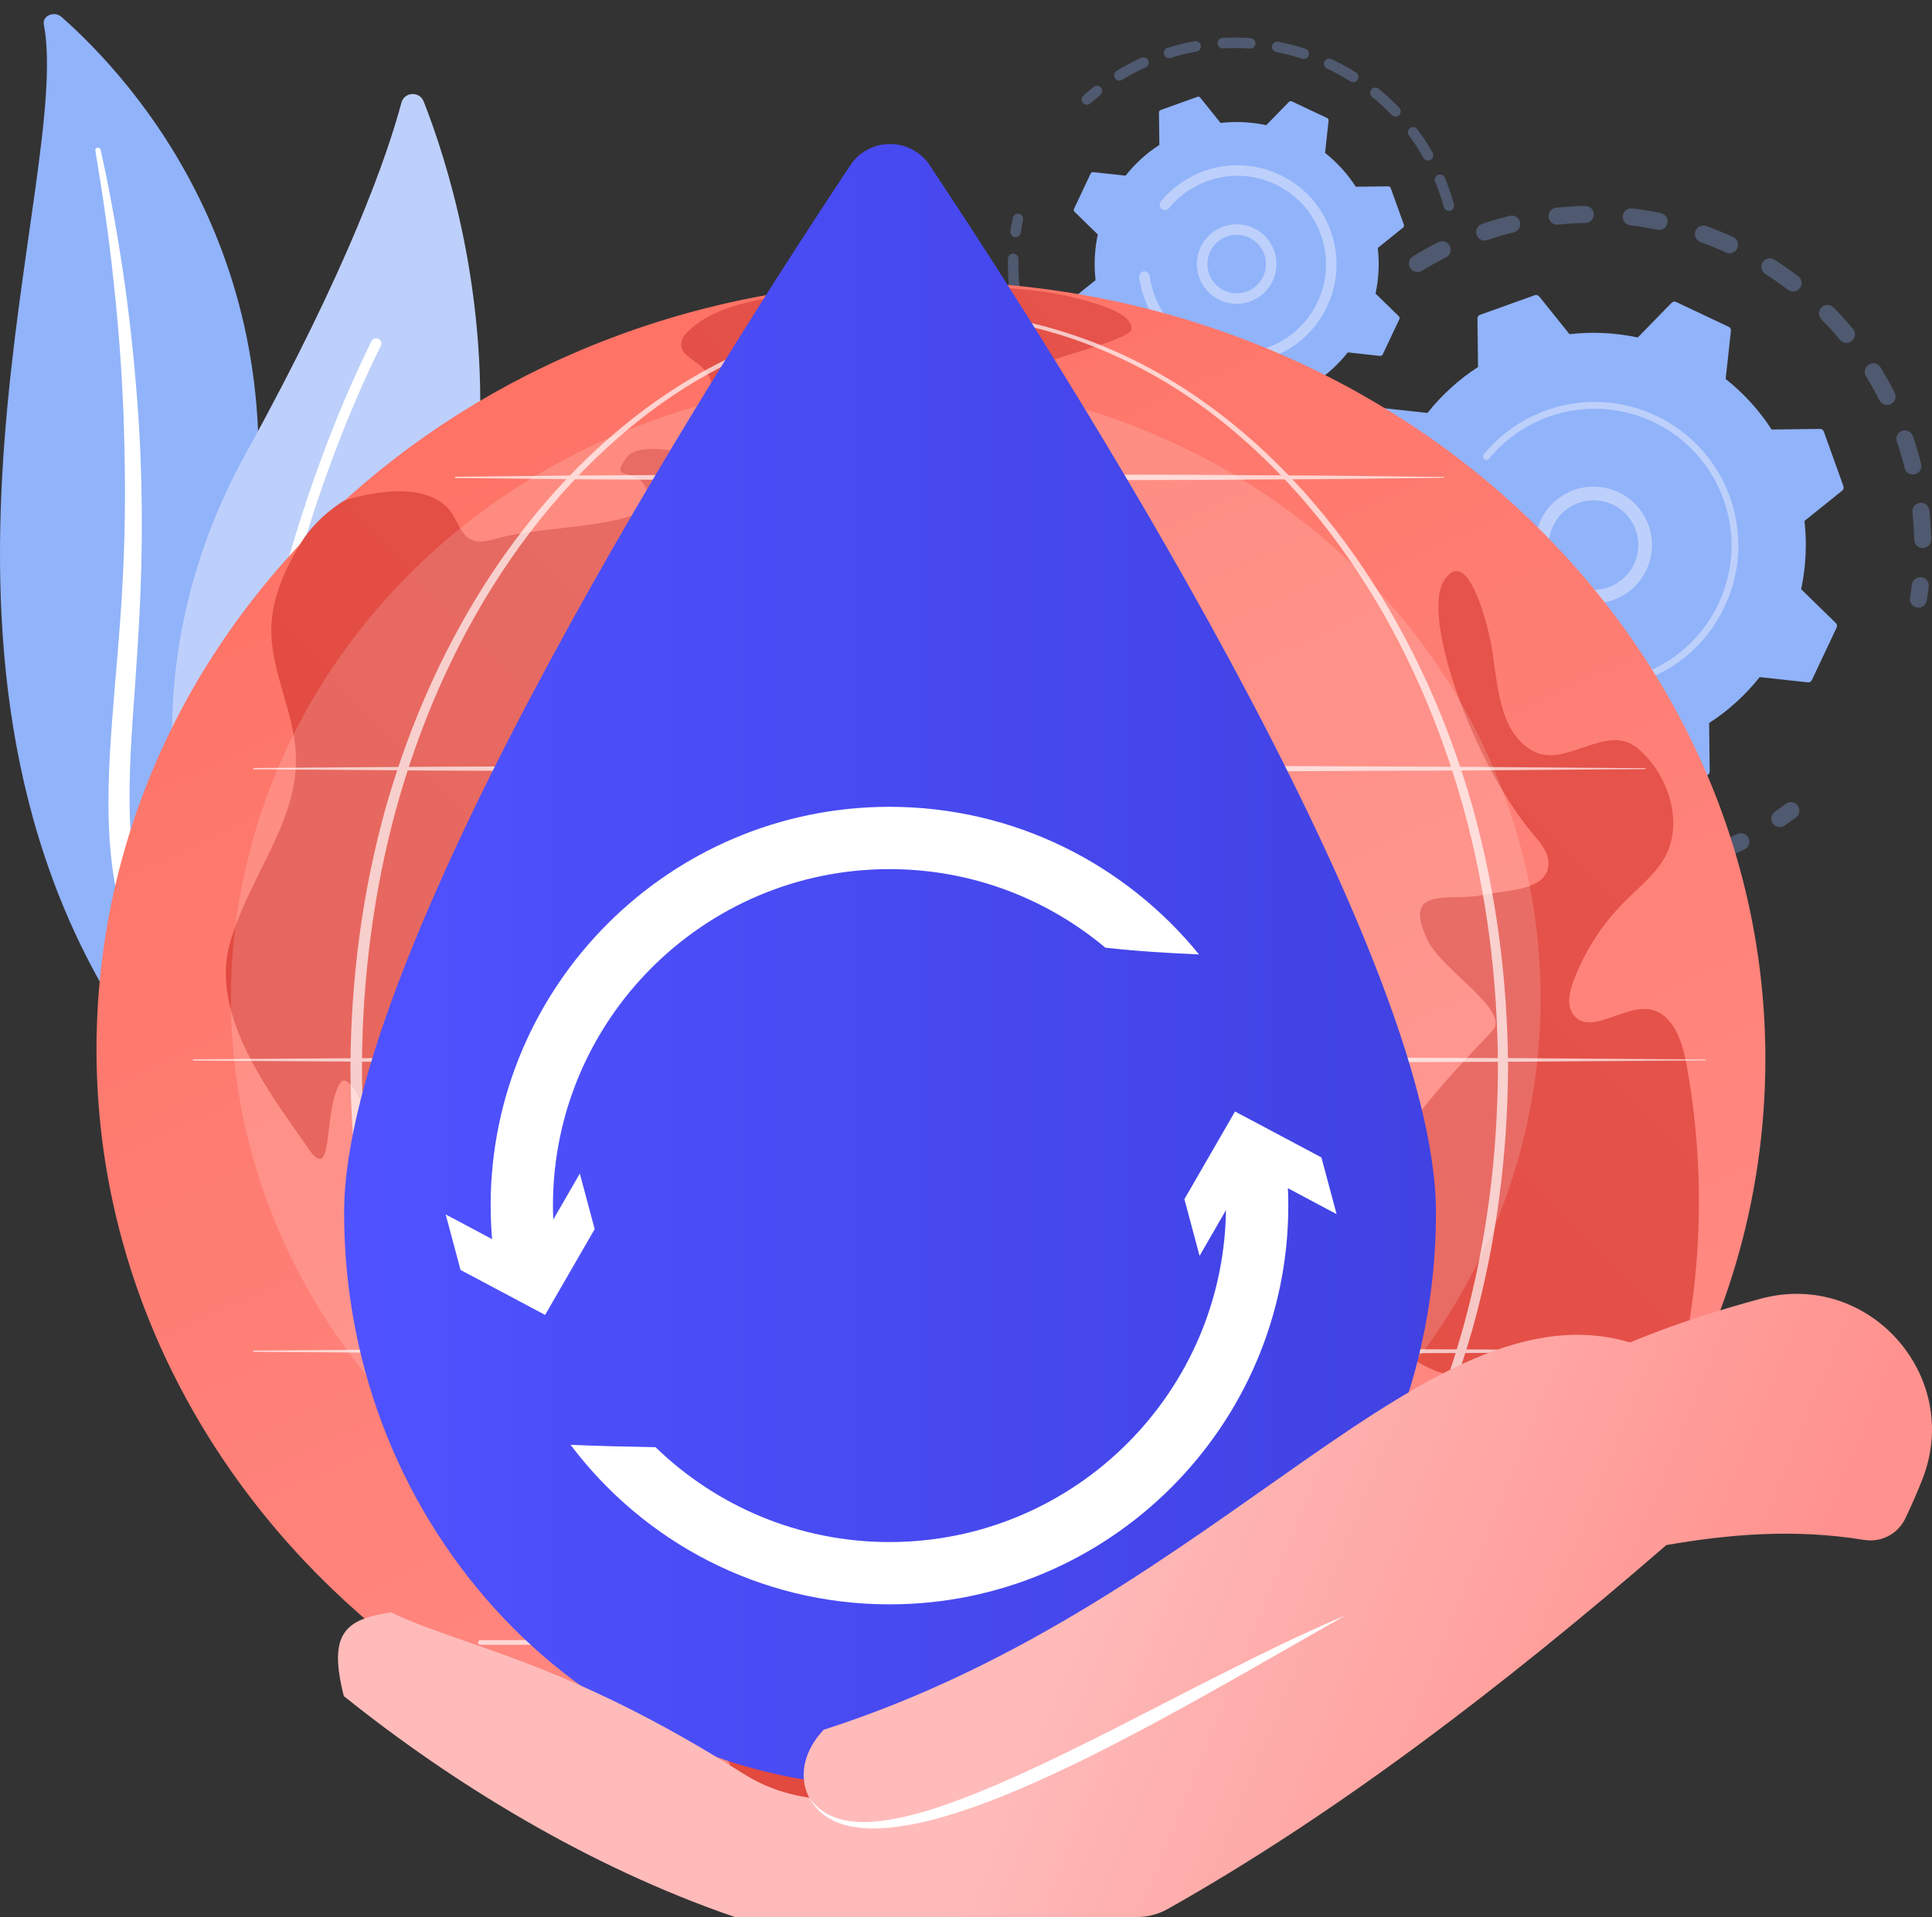<?xml version="1.0" encoding="UTF-8" standalone="no"?>
<!-- Generator: Adobe Illustrator 27.5.0, SVG Export Plug-In . SVG Version: 6.00 Build 0)  -->

<svg
   version="1.1"
   x="0px"
   y="0px"
   viewBox="0 0 2816.025 2794.648"
   xml:space="preserve"
   id="svg178"
   width="2816.025"
   height="2794.648"
   sodipodi:docname="gestione-acque.svg"
   inkscape:version="1.1.2 (0a00cf5339, 2022-02-04)"
   xmlns:inkscape="http://www.inkscape.org/namespaces/inkscape"
   xmlns:sodipodi="http://sodipodi.sourceforge.net/DTD/sodipodi-0.dtd"
   xmlns="http://www.w3.org/2000/svg"
   xmlns:svg="http://www.w3.org/2000/svg"><rect x="0" y="0" width="2816.025" height="2794.648" fill="#333333" stroke="none"/><sodipodi:namedview
   id="namedview97"
   pagecolor="#ffffff"
   bordercolor="#666666"
   borderopacity="1.0"
   inkscape:pageshadow="2"
   inkscape:pageopacity="0.0"
   inkscape:pagecheckerboard="0"
   showgrid="false"
   inkscape:zoom="0.11235763"
   inkscape:cx="930.06588"
   inkscape:cy="1739.9797"
   inkscape:window-width="1474"
   inkscape:window-height="800"
   inkscape:window-x="62"
   inkscape:window-y="27"
   inkscape:window-maximized="1"
   inkscape:current-layer="g175" /><defs
   id="defs182" />
<g
   id="Background"
   transform="translate(-446.988,-455)">
	<g
   id="g6">
		<g
   id="g4">
			<rect
   style="fill:none"
   width="3710"
   height="3710"
   id="rect2"
   x="0"
   y="0" />
		</g>
	</g>
</g>
<g
   id="Illustration"
   transform="translate(-446.988,-455)">
	<g
   id="g175">
		<linearGradient
   id="SVGID_1_"
   gradientUnits="userSpaceOnUse"
   x1="3473.783"
   y1="3285.679"
   x2="1396.74"
   y2="1468.267">
			<stop
   offset="0"
   style="stop-color:#DAE3FE"
   id="stop9" />
			<stop
   offset="1"
   style="stop-color:#E9EFFD"
   id="stop11" />
		</linearGradient>
		<path
   style="fill:none"
   d="M 3120.794,2341.816 C 2852.356,2973.879 2137.3,3327.964 1517.202,3232.451 1416.3,3216.909 1139.673,3170.612 894.758,2952.199 423.281,2531.737 322.452,1699.168 702.778,1112.436 979.589,685.398 1475.801,443.325 1947.3,455.434 c 101.561,2.608 490.784,18.683 832.844,300.738 50.242,41.428 161.055,139.874 260.925,296.051 234.512,366.731 254.669,877.669 79.725,1289.593 z"
   id="path14" />
		<g
   id="g20">
			<path
   style="fill:#91b3fa"
   d="m 510.842,490.513 c -2.401,-12.511 15.369,-20.03 25.686,-10.935 104.77,92.35 354.362,366.257 270.536,823.535 -105.172,573.723 25.377,790.021 193.378,925.593 0,0 -235.493,-70.193 -376.427,-290.021 C 277.99,1398.956 553.534,712.962 510.842,490.513 Z"
   id="path16" />
			<path
   style="fill:#ffffff"
   d="m 585.909,674.15 c 10.916,64.8 20.35,129.737 27.025,194.85 7.07,65.075 11.856,130.283 14.284,195.5 2.138,65.217 2.861,130.444 0.375,195.567 -2.147,65.133 -7.531,130.079 -13.2,195.268 -5.245,65.182 -10.958,130.817 -8.903,197.238 1.981,66.282 13.149,133.521 38.184,197.153 6.26,15.859 12.878,31.685 20.504,47.028 7.302,15.468 15.395,30.669 23.798,45.741 16.983,30.082 36.292,59.266 58.002,87.105 43.59,55.593 96.867,105.51 156.059,148.336 6.23,4.508 15.449,3.842 20.592,-1.486 5.05,-5.231 4.29,-13.015 -1.638,-17.562 l -0.042,-0.032 c -14.06,-10.765 -27.963,-21.654 -41.263,-33.035 -6.756,-5.601 -13.213,-11.446 -19.793,-17.185 -6.323,-5.944 -12.914,-11.682 -19.021,-17.787 -24.892,-24.061 -47.821,-49.583 -68.471,-76.419 -41.558,-53.444 -74.161,-112.433 -98.2,-173.186 -11.628,-30.499 -20.644,-61.657 -26.862,-93.279 -6.191,-31.628 -9.584,-63.687 -10.864,-95.915 -2.566,-64.493 2.467,-129.503 7.168,-194.72 4.605,-65.238 8.712,-130.827 9.688,-196.493 0.59,-32.827 0.497,-65.666 -0.276,-98.494 -0.277,-16.414 -0.923,-32.825 -1.534,-49.233 -0.793,-16.406 -1.691,-32.806 -2.743,-49.198 -4.35,-65.567 -11.013,-131.012 -20.056,-196.209 -9.405,-65.163 -20.805,-130.109 -35.077,-194.596 -0.409,-1.844 -2.464,-3.07 -4.592,-2.739 -2.066,0.317 -3.441,1.998 -3.144,3.782 z"
   id="path18" />
		</g>
		<g
   id="g28">
			<g
   id="g26">
				<path
   style="fill:#bdd0fb"
   d="m 799.455,1838.568 c -13.87,13.553 -37.074,8.537 -44.342,-9.442 -40.106,-99.201 -128.134,-389.932 50.311,-713.356 150.689,-273.116 206.445,-435.531 226.647,-511.015 4.272,-15.962 26.438,-17.192 32.48,-1.814 66.668,169.676 237.479,744.515 -265.096,1235.627 z"
   id="path22" />
				<path
   style="fill:#ffffff"
   d="m 775.738,1827.298 c -0.476,0.065 -0.964,0.086 -1.463,0.057 -4.174,-0.236 -7.368,-3.811 -7.132,-7.986 0.268,-4.733 28.96,-477.714 221.329,-866.929 1.852,-3.745 6.392,-5.283 10.144,-3.433 3.749,1.854 5.285,6.394 3.433,10.144 -190.97,386.381 -219.521,856.372 -219.788,861.072 -0.206,3.678 -3.005,6.593 -6.523,7.075 z"
   id="path24" />
			</g>
		</g>
		<g
   id="g80">
			<g
   id="g54">
				<g
   style="opacity:0.3"
   id="g34">
					<path
   style="fill:#91b3fa"
   d="m 2501.863,844.497 c -2.703,-5.66 -0.747,-12.564 4.717,-15.912 11.95,-7.327 24.397,-14.241 36.992,-20.554 6.128,-3.071 13.585,-0.595 16.656,5.531 0.035,0.074 0.07,0.146 0.104,0.219 2.906,6.084 0.417,13.402 -5.638,16.436 -11.967,5.997 -23.789,12.567 -35.141,19.525 -5.841,3.582 -13.484,1.751 -17.066,-4.094 -0.233,-0.377 -0.438,-0.762 -0.624,-1.151 z m 97.893,-45.866 c -0.209,-0.438 -0.395,-0.894 -0.556,-1.365 -2.207,-6.488 1.264,-13.539 7.752,-15.746 13.328,-4.531 26.981,-8.537 40.579,-11.905 6.653,-1.649 13.356,2.388 15.032,9.06 1.647,6.653 -2.414,13.381 -9.061,15.028 -12.926,3.203 -25.896,7.009 -38.562,11.318 -6.016,2.046 -12.512,-0.793 -15.184,-6.39 z m 105.556,-23.17 c -0.595,-1.247 -0.991,-2.615 -1.143,-4.068 -0.704,-6.816 4.247,-12.917 11.064,-13.624 13.972,-1.451 28.183,-2.311 42.236,-2.555 6.854,-0.115 12.497,5.347 12.624,12.192 0.118,6.851 -5.341,12.504 -12.192,12.623 -13.345,0.231 -26.836,1.048 -40.107,2.424 -5.363,0.558 -10.284,-2.39 -12.482,-6.992 z m 108.11,1.016 c -0.984,-2.06 -1.41,-4.416 -1.112,-6.85 0.834,-6.802 7.027,-11.639 13.828,-10.805 13.953,1.716 27.999,4.054 41.748,6.95 6.699,1.418 10.99,7.995 9.583,14.702 -1.413,6.704 -7.995,10.995 -14.702,9.583 -13.056,-2.751 -26.397,-4.974 -39.657,-6.599 -4.366,-0.539 -7.922,-3.283 -9.688,-6.981 z m 105.167,25.097 c -1.38,-2.889 -1.647,-6.307 -0.475,-9.555 2.324,-6.449 9.435,-9.791 15.88,-7.466 13.191,4.755 26.367,10.143 39.153,16.016 6.23,2.855 8.964,10.222 6.102,16.453 -2.86,6.227 -10.226,8.958 -16.457,6.1 -12.153,-5.584 -24.676,-10.704 -37.212,-15.223 -3.199,-1.153 -5.633,-3.482 -6.991,-6.325 z m 96.989,47.734 c -1.787,-3.742 -1.661,-8.293 0.737,-12.043 3.694,-5.774 11.365,-7.461 17.14,-3.77 11.832,7.566 23.49,15.736 34.641,24.283 5.441,4.172 6.469,11.959 2.299,17.399 -4.166,5.438 -11.957,6.468 -17.396,2.3 -10.598,-8.121 -21.669,-15.883 -32.913,-23.072 -2.026,-1.295 -3.544,-3.079 -4.508,-5.097 z m 222.619,397.584 c -0.74,-1.551 -1.168,-3.277 -1.203,-5.106 -0.253,-13.329 -1.092,-26.828 -2.497,-40.118 -0.719,-6.814 4.222,-12.924 11.034,-13.641 6.815,-0.723 12.925,4.219 13.645,11.035 1.479,13.996 2.365,28.213 2.634,42.249 0.13,6.853 -5.32,12.513 -12.172,12.643 -5.024,0.098 -9.409,-2.806 -11.441,-7.062 z M 3099.522,917.305 c -2.218,-4.645 -1.379,-10.378 2.495,-14.191 4.885,-4.809 12.741,-4.747 17.549,0.135 9.856,10.009 19.395,20.569 28.354,31.387 4.345,5.297 3.64,13.1 -1.641,17.473 -5.277,4.371 -13.1,3.635 -17.474,-1.643 -8.506,-10.275 -17.565,-20.301 -26.923,-29.806 -0.992,-1.011 -1.782,-2.146 -2.36,-3.355 z m 124.445,222.43 c -0.353,-0.739 -0.641,-1.523 -0.848,-2.348 -3.232,-12.943 -7.071,-25.917 -11.397,-38.563 -2.216,-6.486 1.241,-13.541 7.724,-15.759 6.484,-2.215 13.567,1.224 15.759,7.724 4.551,13.307 8.589,26.959 11.994,40.578 1.661,6.65 -2.383,13.388 -9.031,15.048 -5.821,1.455 -11.711,-1.466 -14.201,-6.68 z m -57.793,-137.387 c -2.699,-5.651 -0.754,-12.545 4.697,-15.9 5.837,-3.593 13.479,-1.774 17.076,4.06 7.356,11.949 14.295,24.377 20.618,36.94 0.042,0.076 0.081,0.157 0.118,0.236 2.901,6.075 0.423,13.382 -5.617,16.426 -6.123,3.083 -13.583,0.621 -16.664,-5.502 -6.01,-11.932 -12.602,-23.735 -19.593,-35.087 -0.232,-0.385 -0.446,-0.777 -0.635,-1.173 z"
   id="path30" />
					<path
   style="fill:#91b3fa"
   d="m 3231.967,1333.804 c -1.053,-2.204 -1.47,-4.742 -1.045,-7.338 1.034,-6.314 1.95,-12.754 2.733,-19.145 0.829,-6.801 7.019,-11.646 13.819,-10.814 6.803,0.828 11.655,7.017 10.813,13.822 -0.819,6.721 -1.785,13.494 -2.871,20.139 -1.106,6.762 -7.487,11.351 -14.246,10.245 -4.171,-0.681 -7.511,-3.367 -9.203,-6.909 z"
   id="path32" />
				</g>
				<g
   style="opacity:0.3"
   id="g42">
					<path
   style="fill:#91b3fa"
   d="m 3029.961,1653.677 c -2.581,-5.404 -0.934,-12.032 4.151,-15.546 5.264,-3.634 10.542,-7.441 15.68,-11.313 5.475,-4.124 13.255,-3.03 17.379,2.443 4.14,5.497 3.027,13.256 -2.444,17.379 -5.412,4.075 -10.969,8.086 -16.511,11.914 -5.639,3.894 -13.368,2.479 -17.263,-3.159 -0.382,-0.554 -0.711,-1.13 -0.992,-1.718 z"
   id="path36" />
					<path
   style="fill:#91b3fa"
   d="m 2319.108,1464.936 c -2.461,-5.152 -4.843,-10.366 -7.147,-15.64 -2.741,-6.281 0.125,-13.596 6.404,-16.34 6.28,-2.744 13.632,0.143 16.342,6.401 5.318,12.17 11.116,24.097 17.31,35.581 3.246,6.043 1.001,13.558 -5.029,16.812 -6.035,3.255 -13.563,1.001 -16.815,-5.031 -3.833,-7.102 -7.554,-14.432 -11.065,-21.783 z m -29.21,-77.326 c -0.299,-0.625 -0.55,-1.287 -0.746,-1.978 -3.778,-13.319 -7.031,-26.949 -9.67,-40.505 -1.31,-6.725 3.082,-13.241 9.805,-14.551 6.729,-1.309 13.265,3.087 14.552,9.81 2.508,12.876 5.601,25.821 9.187,38.481 1.87,6.592 -1.961,13.452 -8.551,15.321 -5.905,1.672 -12.019,-1.222 -14.577,-6.578 z m 75.182,154.297 c -2.521,-5.279 -1.017,-11.769 3.875,-15.349 5.534,-4.048 13.296,-2.842 17.345,2.688 7.739,10.582 16.038,20.974 24.674,30.891 4.492,5.177 3.957,13.009 -1.211,17.507 -5.172,4.5 -13.01,3.957 -17.51,-1.212 -9.092,-10.443 -17.832,-21.39 -25.984,-32.532 -0.466,-0.638 -0.861,-1.307 -1.189,-1.993 z m -92.756,-259.242 c -0.679,-1.422 -1.092,-2.997 -1.186,-4.665 -0.758,-13.812 -0.933,-27.823 -0.523,-41.641 0.204,-6.849 5.921,-12.235 12.77,-12.031 6.854,0.202 12.241,5.915 12.035,12.771 -0.389,13.121 -0.223,26.425 0.497,39.542 0.378,6.842 -4.868,12.695 -11.71,13.069 -5.171,0.283 -9.78,-2.643 -11.883,-7.045 z m 164.648,337.566 c -2.068,-4.33 -1.51,-9.662 1.847,-13.511 4.505,-5.165 12.345,-5.7 17.51,-1.194 9.872,8.615 20.256,16.926 30.858,24.709 5.525,4.054 6.72,11.82 2.66,17.347 -4.055,5.523 -11.818,6.713 -17.342,2.659 -11.164,-8.191 -22.095,-16.943 -32.492,-26.013 -1.315,-1.148 -2.333,-2.515 -3.041,-3.997 z m 87.341,60.654 c -1.653,-3.462 -1.683,-7.64 0.284,-11.271 3.268,-6.024 10.8,-8.26 16.825,-4.992 11.554,6.264 23.507,12.116 35.524,17.391 6.28,2.746 9.135,10.063 6.378,16.348 -2.756,6.276 -10.073,9.129 -16.351,6.377 -12.647,-5.552 -25.225,-11.709 -37.382,-18.303 -2.393,-1.296 -4.188,-3.267 -5.278,-5.55 z m 98.485,40.17 c -1.258,-2.633 -1.596,-5.715 -0.733,-8.744 1.875,-6.59 8.742,-10.411 15.333,-8.534 12.653,3.605 25.59,6.716 38.464,9.243 6.722,1.32 11.106,7.835 9.783,14.568 -1.323,6.724 -7.841,11.104 -14.569,9.783 -13.545,-2.662 -27.167,-5.934 -40.479,-9.726 -3.563,-1.015 -6.318,-3.489 -7.799,-6.59 z m 104.894,17.734 c -0.871,-1.824 -1.308,-3.885 -1.185,-6.047 0.39,-6.842 6.252,-12.07 13.094,-11.679 13.127,0.751 26.43,0.949 39.547,0.588 6.85,-0.188 12.56,5.221 12.748,12.06 0.189,6.852 -5.213,12.559 -12.063,12.747 -13.816,0.381 -27.828,0.173 -41.645,-0.617 -4.683,-0.269 -8.608,-3.1 -10.496,-7.052 z m 106.27,-5.728 c -0.49,-1.026 -0.844,-2.138 -1.04,-3.315 -1.128,-6.758 3.44,-13.154 10.198,-14.278 12.936,-2.158 25.949,-4.894 38.687,-8.141 6.642,-1.693 13.398,2.341 15.087,8.96 1.694,6.641 -2.32,13.398 -8.962,15.09 -13.408,3.417 -27.11,6.3 -40.728,8.568 -5.582,0.931 -10.919,-2.02 -13.242,-6.884 z m 102.346,-28.915 c -0.11,-0.23 -0.211,-0.466 -0.309,-0.704 -2.571,-6.351 0.494,-13.587 6.846,-16.156 8.967,-3.63 17.926,-7.578 26.639,-11.74 3.154,-1.506 6.285,-3.047 9.389,-4.613 6.121,-3.087 13.585,-0.63 16.668,5.49 3.246,6.134 0.63,13.58 -5.485,16.666 -3.268,1.649 -6.557,3.266 -9.877,4.851 -9.163,4.376 -18.594,8.531 -28.024,12.348 -6.112,2.477 -13.042,-0.27 -15.847,-6.142 z"
   id="path38" />
					<path
   style="fill:#91b3fa"
   d="m 2278.349,1176.135 c -1.063,-2.226 -1.476,-4.787 -1.037,-7.401 1.117,-6.625 2.396,-13.351 3.8,-19.992 1.417,-6.706 8.002,-10.993 14.706,-9.575 6.705,1.42 10.995,7.995 9.575,14.706 -1.333,6.309 -2.547,12.698 -3.609,18.987 -1.136,6.755 -7.538,11.311 -14.297,10.172 -4.142,-0.699 -7.456,-3.376 -9.138,-6.897 z"
   id="path40" />
				</g>
				<g
   id="g52">
					<path
   style="fill:#91b3fa"
   d="m 2415.443,1129.218 c -1.055,2.237 -0.575,4.899 1.196,6.626 l 50.535,49.283 c -6.895,32.235 -8.7,65.803 -4.824,99.505 l -54.999,44.173 c -1.93,1.549 -2.663,4.152 -1.827,6.481 l 28.602,79.692 c 0.837,2.329 3.059,3.87 5.531,3.84 l 70.537,-0.885 c 18.442,28.474 41.179,53.232 67,73.725 l -7.661,70.171 c -0.268,2.459 1.053,4.818 3.291,5.874 l 76.576,36.125 c 2.239,1.056 4.9,0.576 6.627,-1.196 l 49.282,-50.535 c 32.235,6.895 65.803,8.699 99.505,4.823 l 44.174,55 c 1.549,1.929 4.151,2.663 6.48,1.827 l 79.693,-28.603 c 2.329,-0.835 3.871,-3.057 3.839,-5.531 l -0.884,-70.537 c 28.475,-18.441 53.233,-41.178 73.725,-66.999 l 70.172,7.661 c 2.458,0.268 4.818,-1.053 5.873,-3.291 l 36.125,-76.576 c 1.057,-2.238 0.576,-4.899 -1.195,-6.626 l -50.536,-49.283 c 6.896,-32.235 8.7,-65.802 4.824,-99.504 l 55.001,-44.174 c 1.928,-1.549 2.663,-4.151 1.827,-6.48 l -28.604,-79.692 c -0.835,-2.329 -3.057,-3.871 -5.531,-3.84 l -70.537,0.885 c -18.44,-28.475 -41.179,-53.233 -67,-73.725 l 7.661,-70.17 c 0.27,-2.46 -1.053,-4.82 -3.29,-5.875 l -76.576,-36.125 c -2.237,-1.056 -4.898,-0.575 -6.626,1.195 l -49.282,50.534 c -32.235,-6.896 -65.803,-8.699 -99.505,-4.823 l -44.173,-55 c -1.548,-1.928 -4.152,-2.663 -6.481,-1.826 l -79.691,28.602 c -2.329,0.836 -3.871,3.057 -3.841,5.531 l 0.885,70.537 c -28.474,18.441 -53.231,41.179 -73.725,66.999 l -70.171,-7.66 c -2.46,-0.269 -4.818,1.052 -5.875,3.29 z"
   id="path44" />
					<g
   id="g48">
						<path
   style="fill:#bdd0fb"
   d="m 2692.898,1286.174 c -17.879,-37.437 -6.088,-83.438 29.344,-107.259 38.949,-26.183 91.931,-15.798 118.115,23.146 12.69,18.866 17.263,41.545 12.89,63.849 -4.37,22.308 -17.168,41.581 -36.035,54.263 -38.949,26.184 -91.931,15.798 -118.115,-23.146 -2.36,-3.512 -4.427,-7.142 -6.199,-10.853 z m 135.781,-64.632 c -1.381,-2.891 -2.979,-5.697 -4.799,-8.406 -20.073,-29.86 -60.702,-37.819 -90.56,-17.748 -29.861,20.076 -37.839,60.7 -17.749,90.562 20.073,29.86 60.701,37.819 90.559,17.748 14.468,-9.727 24.279,-24.5 27.631,-41.606 2.724,-13.901 0.915,-27.994 -5.082,-40.55 z"
   id="path46" />
					</g>
					<path
   style="fill:#bdd0fb"
   d="m 2582.725,1340.719 c -3.071,-6.43 -5.836,-13.051 -8.276,-19.849 v 0 c -0.769,-2.139 -1.502,-4.292 -2.202,-6.456 -3.446,-10.669 -6.038,-21.595 -7.736,-32.609 -0.023,-0.15 -0.047,-0.3 -0.07,-0.45 -0.064,-0.426 -0.127,-0.852 -0.187,-1.28 -0.123,-0.83 -0.235,-1.663 -0.347,-2.493 -0.292,-2.186 0.886,-4.229 2.775,-5.134 0.459,-0.219 0.961,-0.371 1.492,-0.441 2.717,-0.362 5.206,1.553 5.572,4.266 1.86,13.983 5.241,27.858 10.048,41.241 23.852,66.489 79.614,112.522 143.873,127.086 35.741,8.105 74.113,6.469 111.09,-6.805 6.485,-2.326 12.805,-4.963 18.936,-7.894 41.27,-19.715 74.23,-52.75 94.006,-94.674 22.719,-48.156 25.325,-102.278 7.338,-152.391 -37.159,-103.496 -151.513,-157.412 -254.962,-120.281 -6.379,2.289 -12.618,4.893 -18.692,7.797 -26.325,12.578 -49.605,30.776 -68.106,53.37 -0.479,0.583 -1.06,1.03 -1.7,1.333 -1.679,0.802 -3.748,0.622 -5.284,-0.638 -2.117,-1.744 -2.44,-4.861 -0.694,-6.987 19.424,-23.721 43.865,-42.83 71.502,-56.034 6.376,-3.048 12.924,-5.78 19.618,-8.185 108.613,-38.985 228.692,17.696 267.663,126.269 18.885,52.612 16.147,109.427 -7.704,159.981 -20.76,44.013 -55.363,78.692 -98.688,99.392 -6.438,3.075 -13.072,5.843 -19.876,8.287 -52.615,18.883 -109.431,16.149 -159.985,-7.7 -44.025,-20.767 -78.707,-55.384 -99.404,-98.721 z"
   id="path50" />
				</g>
			</g>
			<g
   id="g78">
				<g
   style="opacity:0.3"
   id="g60">
					<path
   style="fill:#91b3fa"
   d="m 2024.287,603.308 c -1.429,-2.992 -0.793,-6.68 1.803,-9.006 4.843,-4.344 9.884,-8.602 14.984,-12.651 3.314,-2.631 8.131,-2.079 10.768,1.236 2.649,3.309 2.077,8.136 -1.236,10.768 -4.859,3.859 -9.664,7.916 -14.287,12.061 -3.146,2.825 -7.992,2.56 -10.823,-0.588 -0.5,-0.561 -0.901,-1.174 -1.209,-1.82 z"
   id="path56" />
					<path
   style="fill:#91b3fa"
   d="m 2071.605,568.14 c -1.674,-3.505 -0.455,-7.778 2.931,-9.839 9.567,-5.83 19.543,-11.234 29.647,-16.059 2.127,-1.016 4.273,-2.011 6.435,-2.99 3.863,-1.741 8.353,0.245 10.146,3.826 1.743,3.858 0.028,8.397 -3.824,10.141 -2.067,0.934 -4.119,1.884 -6.152,2.855 -9.638,4.603 -19.153,9.757 -28.277,15.313 -3.617,2.205 -8.328,1.058 -10.534,-2.554 -0.133,-0.23 -0.26,-0.46 -0.372,-0.693 z m 72.52,-32.768 c -0.156,-0.327 -0.296,-0.672 -0.407,-1.025 -1.259,-4.044 0.993,-8.342 5.035,-9.604 12.963,-4.05 26.292,-7.331 39.612,-9.748 4.167,-0.758 8.152,2.029 8.91,6.171 0.755,4.168 -2.004,8.152 -6.17,8.91 -12.708,2.307 -25.421,5.439 -37.785,9.299 -3.684,1.149 -7.58,-0.619 -9.195,-4.003 z m 78.298,-14.203 c -0.419,-0.878 -0.676,-1.85 -0.736,-2.879 -0.235,-4.226 3.008,-7.84 7.234,-8.074 13.539,-0.743 27.276,-0.652 40.82,0.287 4.228,0.291 7.406,3.941 7.115,8.177 -0.291,4.22 -3.953,7.407 -8.172,7.116 -12.917,-0.893 -26.01,-0.986 -38.923,-0.272 -3.193,0.172 -6.039,-1.636 -7.338,-4.355 z m 79.399,5.481 c -0.684,-1.432 -0.927,-3.086 -0.607,-4.761 0.812,-4.154 4.839,-6.869 8.992,-6.058 13.335,2.602 26.62,6.053 39.496,10.263 4.022,1.319 6.208,5.653 4.899,9.667 -1.313,4.023 -5.639,6.218 -9.668,4.903 -12.269,-4.015 -24.948,-7.308 -37.661,-9.787 -2.478,-0.484 -4.44,-2.11 -5.451,-4.227 z m 75.648,24.706 c -0.955,-1.999 -1.039,-4.398 -0.024,-6.562 1.795,-3.83 6.358,-5.478 10.192,-3.685 12.283,5.763 24.329,12.335 35.798,19.539 3.595,2.248 4.669,6.981 2.417,10.566 -2.253,3.585 -6.985,4.667 -10.565,2.416 -10.947,-6.873 -22.435,-13.144 -34.158,-18.638 -1.668,-0.785 -2.923,-2.093 -3.66,-3.636 z m 67.352,42.312 c -1.237,-2.59 -0.958,-5.776 0.977,-8.151 2.672,-3.279 7.498,-3.767 10.781,-1.097 10.514,8.573 20.594,17.885 29.947,27.675 2.922,3.079 2.809,7.914 -0.248,10.839 -3.058,2.924 -7.913,2.813 -10.834,-0.246 -8.922,-9.338 -18.526,-18.212 -28.55,-26.385 -0.911,-0.739 -1.601,-1.645 -2.073,-2.635 z m 54.947,57.48 c -1.548,-3.241 -0.641,-7.229 2.347,-9.448 3.398,-2.523 8.199,-1.814 10.726,1.583 8.063,10.855 15.547,22.36 22.253,34.195 2.028,3.726 0.785,8.367 -2.898,10.449 -3.682,2.086 -8.357,0.79 -10.446,-2.89 -6.389,-11.294 -13.529,-22.266 -21.217,-32.616 -0.302,-0.407 -0.555,-0.834 -0.765,-1.273 z m 52.159,106.957 c -0.19,-0.398 -0.352,-0.823 -0.473,-1.267 -2.978,-10.77 -6.599,-21.565 -10.763,-32.089 -0.622,-1.598 -1.251,-3.159 -1.899,-4.708 -1.62,-3.913 0.229,-8.395 4.139,-10.018 3.915,-1.633 8.522,0.198 10.021,4.135 0.683,1.656 1.357,3.312 2.009,4.987 4.347,10.996 8.143,22.313 11.264,33.607 1.128,4.082 -1.262,8.3 -5.343,9.428 -3.634,1.006 -7.383,-0.782 -8.955,-4.075 z"
   id="path58" />
				</g>
				<g
   style="opacity:0.3"
   id="g66">
					<path
   style="fill:#91b3fa"
   d="m 1950.385,987.525 c -1.803,-3.775 -0.238,-8.314 3.527,-10.173 3.792,-1.873 8.392,-0.317 10.263,3.48 5.64,11.427 12.025,22.607 18.979,33.228 2.271,3.54 1.332,8.293 -2.214,10.612 -3.545,2.32 -8.293,1.323 -10.612,-2.214 -7.287,-11.143 -13.986,-22.86 -19.898,-34.838 -0.014,-0.03 -0.03,-0.064 -0.045,-0.095 z m -15.21,-36.139 c -0.12,-0.25 -0.223,-0.503 -0.317,-0.769 -4.434,-12.584 -8.146,-25.567 -11.037,-38.585 -0.913,-4.134 1.687,-8.225 5.82,-9.141 4.138,-0.923 8.225,1.712 9.148,5.816 2.757,12.423 6.3,24.81 10.527,36.821 1.408,3.99 -0.691,8.367 -4.681,9.772 -3.736,1.315 -7.796,-0.429 -9.46,-3.914 z m 58.087,101.604 c -1.464,-3.067 -0.75,-6.849 1.967,-9.151 3.224,-2.731 8.06,-2.332 10.797,0.898 8.245,9.727 17.144,19.034 26.466,27.662 3.099,2.895 3.291,7.726 0.411,10.831 -2.872,3.105 -7.725,3.292 -10.832,0.417 -9.769,-9.045 -19.1,-18.805 -27.737,-29.004 -0.438,-0.517 -0.794,-1.072 -1.072,-1.653 z m -75.007,-178.055 c -0.376,-0.786 -0.623,-1.651 -0.714,-2.57 -1.279,-13.29 -1.748,-26.794 -1.391,-40.132 0.111,-4.232 3.634,-7.57 7.867,-7.46 4.219,0.117 7.56,3.639 7.455,7.865 -0.337,12.718 0.112,25.589 1.328,38.262 0.403,4.212 -2.685,7.959 -6.897,8.362 -3.292,0.315 -6.3,-1.504 -7.648,-4.327 z m 132.433,231.208 c -1.169,-2.448 -1,-5.445 0.698,-7.794 2.48,-3.437 7.271,-4.207 10.702,-1.732 10.309,7.448 21.181,14.34 32.327,20.484 3.714,2.046 5.054,6.71 3.008,10.416 -2.045,3.706 -6.71,5.054 -10.416,3.009 -11.681,-6.448 -23.084,-13.671 -33.896,-21.477 -1.076,-0.779 -1.889,-1.789 -2.423,-2.906 z m 68.503,37.827 c -0.895,-1.874 -1.029,-4.1 -0.194,-6.174 1.584,-3.925 6.051,-5.826 9.975,-4.242 11.825,4.769 24.041,8.864 36.302,12.169 4.093,1.102 6.511,5.313 5.407,9.395 -1.1,4.088 -5.303,6.505 -9.388,5.404 -12.86,-3.464 -25.666,-7.753 -38.056,-12.751 -1.848,-0.745 -3.25,-2.132 -4.046,-3.801 z m 75.599,20.33 c -0.629,-1.317 -0.893,-2.825 -0.666,-4.38 0.595,-4.191 4.479,-7.104 8.671,-6.506 12.617,1.809 25.457,2.851 38.159,3.101 4.223,0.089 7.593,3.585 7.506,7.816 -0.085,4.233 -3.581,7.594 -7.817,7.511 -13.316,-0.268 -26.784,-1.358 -40.02,-3.248 -2.637,-0.38 -4.766,-2.059 -5.833,-4.294 z"
   id="path62" />
					<path
   style="fill:#91b3fa"
   d="m 1920.36,796.313 c -0.637,-1.334 -0.895,-2.865 -0.659,-4.438 0.974,-6.487 2.148,-12.974 3.48,-19.283 0.877,-4.139 4.944,-6.79 9.086,-5.916 4.13,0.885 6.782,4.944 5.915,9.086 -1.274,6.016 -2.391,12.206 -3.324,18.396 -0.629,4.186 -4.537,7.068 -8.72,6.437 -2.611,-0.396 -4.718,-2.064 -5.778,-4.282 z"
   id="path64" />
				</g>
				<g
   id="g76">
					<path
   style="fill:#91b3fa"
   d="m 2012.449,759.393 c -0.706,1.497 -0.385,3.278 0.8,4.434 l 33.816,32.978 c -4.614,21.57 -5.822,44.032 -3.228,66.584 l -36.802,29.559 c -1.291,1.036 -1.782,2.778 -1.223,4.336 l 19.139,53.326 c 0.56,1.559 2.046,2.59 3.701,2.57 l 47.2,-0.592 c 12.34,19.054 27.555,35.621 44.833,49.334 l -5.126,46.955 c -0.179,1.646 0.705,3.224 2.203,3.931 l 51.241,24.173 c 1.498,0.706 3.279,0.385 4.434,-0.8 l 32.978,-33.816 c 21.57,4.615 44.032,5.822 66.584,3.228 l 29.558,36.804 c 1.037,1.291 2.778,1.782 4.336,1.223 l 53.327,-19.14 c 1.559,-0.559 2.591,-2.046 2.569,-3.701 l -0.592,-47.2 c 19.054,-12.339 35.621,-27.555 49.333,-44.833 l 46.957,5.126 c 1.645,0.179 3.224,-0.705 3.93,-2.201 l 24.174,-51.242 c 0.707,-1.497 0.385,-3.278 -0.8,-4.434 l -33.816,-32.978 c 4.615,-21.57 5.822,-44.032 3.228,-66.584 l 36.804,-29.559 c 1.29,-1.037 1.782,-2.777 1.223,-4.336 l -19.14,-53.327 c -0.559,-1.558 -2.045,-2.59 -3.701,-2.569 l -47.2,0.593 c -12.339,-19.054 -27.555,-35.622 -44.833,-49.334 l 5.126,-46.954 c 0.18,-1.646 -0.705,-3.225 -2.202,-3.931 l -51.241,-24.173 c -1.497,-0.706 -3.278,-0.385 -4.434,0.8 l -32.978,33.815 c -21.57,-4.615 -44.032,-5.821 -66.584,-3.227 l -29.559,-36.804 c -1.036,-1.29 -2.778,-1.782 -4.336,-1.221 l -53.326,19.139 c -1.559,0.56 -2.59,2.046 -2.57,3.701 l 0.592,47.2 c -19.053,12.34 -35.62,27.554 -49.333,44.832 l -46.956,-5.126 c -1.646,-0.18 -3.224,0.705 -3.931,2.202 z"
   id="path68" />
					<g
   id="g72">
						<path
   style="fill:#bdd0fb"
   d="m 2197.146,864.787 c -5.328,-11.157 -6.937,-23.676 -4.517,-36.029 2.978,-15.195 11.698,-28.321 24.55,-36.96 26.519,-17.832 62.608,-10.762 80.451,15.764 17.811,26.596 10.758,62.627 -15.769,80.459 -12.852,8.642 -28.299,11.76 -43.491,8.78 -15.198,-2.976 -28.327,-11.694 -36.965,-24.551 -1.61,-2.403 -3.034,-4.899 -4.259,-7.463 z m 90.869,-43.235 c -0.889,-1.861 -1.922,-3.677 -3.104,-5.44 -13.124,-19.51 -39.67,-24.711 -59.184,-11.592 -9.448,6.354 -15.869,16.01 -18.054,27.185 -2.19,11.182 0.113,22.536 6.456,31.998 v 0 c 6.355,9.452 16.013,15.867 27.187,18.057 11.182,2.191 22.543,-0.104 31.999,-6.461 17.749,-11.932 23.659,-34.988 14.7,-53.747 z"
   id="path70" />
					</g>
					<path
   style="fill:#bdd0fb"
   d="m 2120.411,902.654 c -2.09,-4.376 -3.973,-8.893 -5.65,-13.55 -3.323,-9.25 -5.708,-18.847 -7.091,-28.55 -0.059,-0.436 -0.118,-0.873 -0.177,-1.309 -0.451,-3.376 1.368,-6.53 4.285,-7.927 0.709,-0.339 1.485,-0.572 2.303,-0.681 4.195,-0.56 8.032,2.402 8.604,6.587 1.205,9.071 3.396,18.052 6.503,26.695 v 0.003 c 0.169,0.475 0.346,0.95 0.52,1.419 7.54,20.39 19.877,38.129 35.822,52.066 8.656,7.565 18.385,14.008 29.003,19.135 0.086,0.042 0.172,0.083 0.259,0.125 0.268,0.125 0.528,0.254 0.793,0.376 31.176,14.704 66.212,16.393 98.655,4.748 4.2,-1.504 8.287,-3.211 12.258,-5.108 26.717,-12.764 48.053,-34.151 60.861,-61.293 14.705,-31.176 16.387,-66.21 4.743,-98.649 -11.649,-32.416 -35.228,-58.409 -66.398,-73.121 -31.175,-14.705 -66.212,-16.393 -98.655,-4.748 -4.129,1.479 -8.167,3.167 -12.098,5.044 -17.045,8.145 -32.114,19.924 -44.089,34.55 -0.739,0.901 -1.637,1.591 -2.625,2.059 -2.594,1.239 -5.787,0.96 -8.159,-0.984 -3.267,-2.691 -3.76,-7.507 -1.072,-10.789 13.401,-16.365 30.263,-29.548 49.325,-38.66 4.403,-2.103 8.918,-3.99 13.535,-5.647 36.302,-13.029 75.499,-11.141 110.38,5.315 34.874,16.455 61.274,45.476 74.284,81.8 13.031,36.297 11.146,75.492 -5.315,110.372 -14.321,30.366 -38.194,54.292 -68.085,68.571 -4.437,2.119 -9.015,4.032 -13.708,5.717 -70.275,25.218 -147.503,-7.588 -179.013,-73.566 z"
   id="path74" />
				</g>
			</g>
		</g>
		<g
   id="g130">
			
				<linearGradient
   id="SVGID_00000155846553532078949090000006198907268656370820_"
   gradientUnits="userSpaceOnUse"
   x1="1208.749"
   y1="704.011"
   x2="2516.065"
   y2="3533.119">
				<stop
   offset="0"
   style="stop-color:#FE7062"
   id="stop82" />
				<stop
   offset="1"
   style="stop-color:#FF928E"
   id="stop84" />
			</linearGradient>
			<path
   style="fill:url(#SVGID_00000155846553532078949090000006198907268656370820_)"
   d="M 3019.121,2045.279 C 2991.825,2667.062 2425.62,3147.231 1754.466,3117.768 1083.312,3088.305 561.363,2560.365 588.659,1938.582 615.955,1316.799 1182.161,836.63 1853.314,866.093 c 671.154,29.464 1193.103,557.403 1165.807,1179.186 z"
   id="path87" />
			
				<linearGradient
   id="SVGID_00000020400988661717422610000009540476403396127919_"
   gradientUnits="userSpaceOnUse"
   x1="750.852"
   y1="2699.007"
   x2="4039.569"
   y2="-507.998">
				<stop
   offset="0"
   style="stop-color:#E1473D"
   id="stop89" />
				<stop
   offset="1"
   style="stop-color:#E9605A"
   id="stop91" />
			</linearGradient>
			<path
   style="fill:url(#SVGID_00000020400988661717422610000009540476403396127919_)"
   d="m 886.262,1245.324 c -26.7,42.864 -47.287,91.118 -43.421,141.469 4.477,58.301 33.985,112.899 35.497,171.352 2.565,99.134 -73.961,182.114 -97.833,278.365 -26.682,107.583 73.921,230.163 114.003,290.211 40.082,60.048 22.856,-48.721 47.163,-91.135 24.306,-42.413 76.715,178.467 158.58,226.944 43.923,26.009 95.453,43.323 127.043,83.42 46.074,58.481 33.308,141.699 26.391,215.828 -6.917,74.129 3.444,164.47 70.205,197.423 39.31,19.403 89.275,12.837 124.749,38.593 62.297,45.232 32.538,143.845 57.224,216.766 26.845,79.3 80.074,80.344 162.431,97.156 82.357,16.812 -10.377,-164.119 28.205,-227.354 20.279,-33.237 51.236,-59.687 67.229,-95.185 22.18,-49.23 15.933,-115.006 58.962,-147.627 32.254,-24.452 77.135,-17.837 117.609,-18.194 40.474,-0.357 89.7,-17.92 94.291,-58.134 4.074,-35.681 -31.646,-64.133 -66.594,-72.402 -34.948,-8.268 -72.188,-4.326 -106.51,-14.894 -98.173,-30.229 -143.964,-167.608 -246.484,-174.036 -87.634,-5.495 -161.034,92.871 -247.142,75.69 -48.004,-9.578 -80.863,-52.092 -116.496,-85.655 -45.774,-43.115 -102.584,-75.474 -138.927,-126.791 -36.343,-51.317 -42.525,-133.343 9.176,-169.138 38.405,-26.59 92.973,-15.796 130.914,11.452 37.941,27.248 63.783,67.676 91.647,105.167 8.606,11.579 18.345,23.579 32.113,27.889 37.049,11.598 64.084,-40.527 55.219,-78.323 -8.865,-37.796 -35.565,-71.041 -36.819,-109.843 -2.21,-68.385 71.432,-111.777 136.036,-134.311 64.604,-22.534 140.749,-49.399 159.743,-115.13 6.709,-23.218 4.949,-48.767 15.188,-70.659 33.933,-72.551 212.991,-108.771 170.19,-150.84 -42.801,-42.07 -178.648,-51.214 -205.102,-135.939 -9.471,-30.332 -19.221,-70.426 -50.862,-73.36 -51.538,-4.779 -80.945,59.016 -124.174,69.966 -20.522,5.198 -22.496,40.056 -21.696,82.919 0.581,31.112 -24.166,56.807 -55.278,57.395 -31.112,0.588 -56.816,-24.151 -57.409,-55.264 -0.22,-11.549 1.802,-23.221 6.552,-34.862 8.323,-20.401 24.129,-36.715 40.064,-51.93 66.489,-63.486 264.889,-133.24 223.344,-160.264 -41.546,-27.024 -240.944,-101.602 -270.686,-60.445 -29.743,41.157 19.45,6.307 31.447,55.119 11.998,48.812 -147.504,42.267 -221.256,63.4 -12.177,3.489 -25.683,6.888 -37.084,1.368 -12.744,-6.17 -18.109,-21.004 -25.025,-33.359 -37.04,-66.174 -160.237,-23.221 -160.237,-23.221 0,0 -38.324,22.104 -62.18,60.403 z"
   id="path94" />
			
				<linearGradient
   id="SVGID_00000039821760980146723330000011428008630247330953_"
   gradientUnits="userSpaceOnUse"
   x1="368.516"
   y1="2306.927"
   x2="3657.233"
   y2="-900.078">
				<stop
   offset="0"
   style="stop-color:#E1473D"
   id="stop96" />
				<stop
   offset="1"
   style="stop-color:#E9605A"
   id="stop98" />
			</linearGradient>
			<path
   style="fill:url(#SVGID_00000039821760980146723330000011428008630247330953_)"
   d="m 1443.491,945.027 c -17.907,33.382 35.346,32.841 40.644,70.35 47.939,5.224 67.627,-70.358 115.037,-79.18 26.756,-4.979 52.698,14.192 67.238,37.197 14.539,23.006 21.321,50.018 33.645,74.283 27.611,54.368 84.625,92.632 145.401,97.585 13.223,1.078 27.794,0.232 37.747,-8.539 28.894,-25.461 -12.443,-73.294 -1.704,-110.278 12.271,-42.262 73.211,-35.851 114.399,-51.35 11.36,-4.275 98.737,-27.59 100.142,-39.646 2.491,-21.375 -38.044,-34.982 -83.391,-46.642 -76.828,-19.756 -212.01,-18.935 -278.087,-12.956 -87.91,7.953 -234.373,1.526 -291.071,69.176 z"
   id="path101" />
			<g
   id="g110">
				
					<linearGradient
   id="SVGID_00000078024124510099216280000012070938317312059020_"
   gradientUnits="userSpaceOnUse"
   x1="1315.881"
   y1="3278.425"
   x2="4604.598"
   y2="71.419">
					<stop
   offset="0"
   style="stop-color:#E1473D"
   id="stop103" />
					<stop
   offset="1"
   style="stop-color:#E9605A"
   id="stop105" />
				</linearGradient>
				<path
   style="fill:url(#SVGID_00000078024124510099216280000012070938317312059020_)"
   d="m 2909.511,2380.696 c 19.92,-124.697 18.262,-252.812 -4.878,-376.951 -6.173,-33.116 -20.623,-72.595 -53.971,-77.361 -38.573,-5.513 -85.794,38.796 -109.94,8.214 -10.659,-13.499 -6.405,-33.153 -0.368,-49.258 15.924,-42.474 40.853,-81.547 72.66,-113.888 19.76,-20.091 42.368,-37.901 57.583,-61.619 32.543,-50.729 9.699,-124.86 -36.361,-163.733 -46.059,-38.872 -105.477,30.837 -153.894,3.166 -48.417,-27.671 -49.924,-94.801 -59.023,-149.819 -6.74,-40.754 -36.768,-151.167 -69.938,-97.394 -33.17,53.773 44.245,267.829 131.374,370.437 10.51,12.377 22.114,26.238 21.227,42.451 -2.12,38.715 -58.535,36.992 -96.489,44.919 -46.98,9.813 -118.987,-15.348 -79.249,66.516 20.958,43.176 121.068,102.271 94.168,131.165 -26.9,28.894 -109.597,112.589 -148.4,180.273 -38.803,67.685 -57.608,151.97 -28.347,224.293 29.261,72.323 117.247,122.264 189.071,91.797 33.616,-14.261 70.257,-43.908 101.504,-25.015 28.298,17.108 24.122,58.176 22.722,91.214 -1.4,33.037 17.645,76.894 49.788,69.133 10.577,-2.553 18.896,-10.573 26.038,-18.781 45.224,-51.977 63.855,-121.728 74.723,-189.759 z"
   id="path108" />
			</g>
			<ellipse
   style="opacity:0.16;fill:#ffffff"
   cx="1738.056"
   cy="1910.625"
   rx="954.498"
   ry="901.696"
   id="ellipse112" />
			<g
   style="opacity:0.68"
   id="g128">
				<path
   style="fill:#ffffff"
   d="m 2143.817,2011.273 c -0.293,198.712 -13.889,397.831 -48.801,593.731 -8.843,48.934 -19.095,97.633 -31.315,145.869 -12.257,48.216 -26.412,96.014 -43.748,142.737 -17.476,46.604 -37.768,92.533 -65.273,134.49 -13.859,20.824 -29.58,40.766 -48.958,57.159 -9.684,8.145 -20.318,15.362 -32,20.647 -11.662,5.252 -24.394,8.573 -37.319,8.81 -12.905,0.382 -25.83,-2.158 -37.721,-6.948 -11.934,-4.747 -22.822,-11.638 -32.741,-19.514 -19.836,-15.877 -35.903,-35.604 -50.011,-56.261 -14.075,-20.75 -26.093,-42.738 -36.973,-65.194 -10.834,-22.489 -20.468,-45.51 -29.251,-68.824 -17.553,-46.647 -31.847,-94.405 -44.214,-142.591 -12.343,-48.203 -22.699,-96.881 -31.615,-145.802 -17.792,-97.858 -29.912,-196.658 -38.074,-295.733 -8.105,-99.085 -12.144,-198.49 -12.599,-297.904 -0.219,-49.702 1.06,-99.398 2.806,-149.063 1.828,-49.666 4.531,-99.298 8.155,-148.864 7.284,-99.118 18.198,-198.021 34.453,-296.112 8.158,-49.034 17.672,-97.859 29.128,-146.254 11.482,-48.376 24.83,-96.369 41.398,-143.319 8.324,-23.453 17.429,-46.654 27.815,-69.309 10.369,-22.652 21.974,-44.805 35.614,-65.749 13.67,-20.85 29.387,-40.747 48.944,-56.667 9.777,-7.892 20.548,-14.757 32.343,-19.408 11.748,-4.711 24.494,-7.101 37.173,-6.622 12.689,0.359 25.195,3.537 36.741,8.627 11.559,5.12 22.183,12.077 31.94,19.966 19.517,15.88 35.677,35.301 50.008,55.699 28.503,41.079 49.988,86.396 68.591,132.502 18.47,46.235 33.715,93.67 46.99,141.594 13.231,47.947 24.424,96.429 34.111,145.194 38.313,195.229 53.865,394.37 54.403,593.113 z m -12.885,0 c 0.156,-99.059 -3.634,-198.144 -11.891,-296.86 -8.161,-98.71 -20.524,-197.133 -38.898,-294.464 -9.178,-48.658 -19.866,-97.041 -32.575,-144.888 -12.755,-47.824 -27.476,-95.159 -45.387,-141.271 -18.038,-45.979 -38.955,-91.157 -66.706,-131.98 -13.952,-20.268 -29.69,-39.523 -48.582,-55.191 -9.441,-7.789 -19.697,-14.634 -30.797,-19.673 -11.087,-4.983 -23.034,-8.238 -35.185,-8.56 -12.14,-0.389 -24.271,2.044 -35.504,6.659 -11.273,4.568 -21.618,11.289 -31.046,19.049 -18.862,15.648 -34.134,35.321 -47.412,56.012 -13.251,20.774 -24.53,42.808 -34.593,65.357 -10.076,22.552 -18.899,45.673 -26.947,69.053 -16.013,46.807 -28.842,94.687 -39.812,142.957 -10.94,48.289 -19.956,97.014 -27.615,145.945 -15.262,97.885 -25.195,196.572 -31.511,295.444 -6.363,98.882 -8.653,197.994 -8.484,297.063 -0.216,99.059 3.142,198.141 10.552,296.924 7.466,98.77 18.882,197.286 35.939,294.839 8.547,48.765 18.53,97.283 30.481,145.304 11.974,48 25.863,95.555 42.957,141.919 8.55,23.174 17.941,46.035 28.493,68.322 10.595,22.253 22.303,44.001 35.956,64.422 13.673,20.332 29.234,39.626 48.117,54.935 9.434,7.596 19.71,14.175 30.827,18.679 11.083,4.521 22.988,7.024 34.909,6.625 11.924,-0.299 23.669,-3.441 34.563,-8.434 10.91,-5.026 20.963,-11.931 30.195,-19.803 18.47,-15.837 33.696,-35.371 47.129,-55.875 26.694,-41.325 46.498,-86.925 63.492,-133.246 16.864,-46.451 30.604,-94.042 42.455,-142.072 11.818,-48.053 21.681,-96.592 30.149,-145.37 16.931,-97.576 28.207,-196.106 35.693,-294.872 7.571,-98.779 11.068,-197.871 11.038,-296.949 z"
   id="path114" />
				<path
   style="fill:#ffffff"
   d="m 2645.088,2011.273 c -0.662,127.904 -17.074,255.868 -51.288,379.218 -34.789,123.071 -87.224,241.493 -158.465,347.819 -35.624,53.106 -75.988,103.098 -121.092,148.462 -45.092,45.344 -94.953,86.057 -149.104,120.155 -54.2,33.965 -112.742,61.158 -174.023,79.608 -61.244,18.497 -125.181,28.15 -189.182,28.227 -63.997,-0.023 -127.951,-9.627 -189.225,-28.081 -61.307,-18.407 -119.889,-45.56 -174.139,-79.495 -54.2,-34.068 -104.128,-74.751 -149.28,-120.078 -45.174,-45.344 -85.605,-95.325 -121.302,-148.432 -71.367,-106.339 -123.898,-224.805 -158.827,-347.932 -34.487,-123.376 -50.856,-251.48 -51.388,-379.47 0.319,-64.014 4.584,-128 13.048,-191.449 8.504,-63.435 21.316,-126.312 38.556,-187.962 35.009,-123.08 87.61,-241.477 159.02,-347.719 35.707,-53.067 76.144,-102.998 121.312,-148.289 45.155,-45.268 95.049,-85.918 149.24,-119.892 54.237,-33.858 112.805,-60.835 174.023,-79.236 61.178,-18.473 125.038,-28.114 188.962,-28.19 63.927,0.123 127.774,9.81 188.926,28.327 61.188,18.443 119.713,45.467 173.9,79.355 54.14,34.008 103.972,74.688 149.06,119.972 45.101,45.307 85.472,95.252 121.109,148.315 71.281,106.233 123.788,224.582 158.651,347.61 34.281,123.309 50.77,251.253 51.508,379.157 z m -14.77,0 c -0.223,-126.631 -16.033,-253.395 -49.479,-375.621 -33.659,-122.037 -84.342,-239.821 -154.047,-345.735 -34.836,-52.9 -74.392,-102.759 -118.692,-148.076 -44.313,-45.248 -93.261,-86.167 -146.77,-120.188 -53.575,-33.839 -111.428,-61.058 -172.078,-79.478 -60.62,-18.44 -123.911,-28.131 -187.317,-28.333 -63.402,0.249 -126.681,9.986 -187.273,28.466 -60.623,18.467 -118.433,45.733 -171.955,79.601 -53.459,34.058 -102.343,75.004 -146.594,120.271 -44.23,45.334 -83.72,95.199 -118.483,148.103 -69.582,105.9 -120.168,223.638 -153.681,345.622 -16.685,61.062 -28.782,123.326 -36.973,186.063 -8.201,62.74 -12.257,126.012 -12.41,189.305 0.189,63.292 4.278,126.561 12.516,189.291 8.221,62.727 20.365,124.975 37.083,186.017 33.593,121.937 84.249,239.608 153.871,345.412 34.776,52.857 74.269,102.679 118.499,147.96 44.247,45.204 93.101,86.12 146.55,120.082 53.509,33.792 111.306,60.882 171.839,79.342 60.496,18.5 123.682,28.277 187.011,28.576 63.332,-0.249 126.534,-9.973 187.061,-28.43 60.556,-18.417 118.396,-45.467 171.955,-79.229 53.499,-33.932 102.416,-74.818 146.73,-120.005 44.294,-45.264 83.857,-95.073 118.702,-147.933 69.748,-105.814 120.504,-223.529 154.236,-345.522 33.513,-122.187 49.4,-248.93 49.699,-375.561 z"
   id="path116" />
				<path
   style="fill:#ffffff"
   d="m 816.827,1574.567 253.521,-1.788 253.524,-1.024 507.048,-0.818 507.045,0.901 253.524,1.11 253.524,1.938 c 0.359,0 0.648,0.296 0.645,0.655 0,0.356 -0.292,0.645 -0.645,0.648 l -253.524,1.935 -253.524,1.11 -507.045,0.904 -507.048,-0.821 -253.524,-1.021 -253.521,-1.789 c -0.539,0 -0.971,-0.442 -0.967,-0.977 0.006,-0.531 0.435,-0.959 0.967,-0.963 z"
   id="path118" />
				<path
   style="fill:#ffffff"
   d="m 1110.941,1149.936 179.996,-1.795 179.993,-1.014 c 59.998,-0.436 119.995,-0.389 179.993,-0.522 l 179.996,-0.299 359.986,0.904 179.993,1.107 c 60.001,0.661 119.999,1.047 179.997,1.938 0.359,0.01 0.648,0.303 0.642,0.662 -0.01,0.352 -0.292,0.638 -0.642,0.642 -59.998,0.894 -119.996,1.28 -179.997,1.938 l -179.993,1.11 -359.986,0.901 -179.996,-0.299 c -59.998,-0.133 -119.995,-0.086 -179.993,-0.519 l -179.993,-1.017 -179.996,-1.795 c -0.535,0 -0.964,-0.442 -0.961,-0.981 0.01,-0.529 0.436,-0.954 0.961,-0.961 z"
   id="path120" />
				<path
   style="fill:#ffffff"
   d="m 728.722,1999.195 275.551,-1.788 275.548,-1.021 551.099,-0.821 551.096,0.904 275.548,1.11 275.551,1.935 c 0.359,0 0.648,0.296 0.645,0.658 0,0.356 -0.289,0.645 -0.645,0.645 l -275.551,1.938 -275.548,1.11 -551.096,0.901 -551.099,-0.818 -275.548,-1.024 -275.551,-1.788 c -0.535,0 -0.967,-0.439 -0.964,-0.977 0.003,-0.532 0.435,-0.96 0.964,-0.964 z"
   id="path122" />
				<path
   style="fill:#ffffff"
   d="m 816.827,2423.827 253.521,-1.789 253.524,-1.024 507.048,-0.818 507.045,0.901 253.524,1.11 253.524,1.938 c 0.359,0 0.648,0.296 0.645,0.655 0,0.359 -0.292,0.645 -0.645,0.648 l -253.524,1.935 -253.524,1.11 -507.045,0.904 -507.048,-0.821 -253.524,-1.021 -253.521,-1.789 c -0.539,0 -0.971,-0.442 -0.967,-0.977 0.006,-0.53 0.435,-0.959 0.967,-0.962 z"
   id="path124" />
				<path
   style="fill:#ffffff"
   d="M 2587.171,2852.83 H 1147.219 c -1.881,0 -3.404,-1.522 -3.404,-3.404 0,-1.882 1.523,-3.404 3.404,-3.404 h 1439.952 c 1.882,0 3.404,1.522 3.404,3.404 0,1.882 -1.522,3.404 -3.404,3.404 z"
   id="path126" />
			</g>
		</g>
		
			<linearGradient
   id="SVGID_00000092415504953425646000000011201718256988525957_"
   gradientUnits="userSpaceOnUse"
   x1="948.56"
   y1="1862.281"
   x2="2540.014"
   y2="1862.281">
			<stop
   offset="0"
   style="stop-color:#4F52FF"
   id="stop132" />
			<stop
   offset="1"
   style="stop-color:#4042E2"
   id="stop134" />
		</linearGradient>
		<path
   style="fill:url(#SVGID_00000092415504953425646000000011201718256988525957_)"
   d="m 1802.225,696.047 c -27.54,-41.412 -88.337,-41.412 -115.877,0 -183.186,275.439 -737.788,1141.205 -737.788,1526.936 0,462.036 356.26,836.591 795.727,836.591 439.467,0 795.727,-374.554 795.727,-836.591 0,-385.731 -554.603,-1251.497 -737.789,-1526.936 z"
   id="path137" />
		<g
   id="g155">
			
				<linearGradient
   id="SVGID_00000044878783663718162740000014953579908357042304_"
   gradientUnits="userSpaceOnUse"
   x1="2030.368"
   y1="2682.686"
   x2="2959.787"
   y2="3060.581">
				<stop
   offset="0"
   style="stop-color:#FEBBBA"
   id="stop139" />
				<stop
   offset="1"
   style="stop-color:#FF928E"
   id="stop141" />
			</linearGradient>
			<path
   style="fill:url(#SVGID_00000044878783663718162740000014953579908357042304_)"
   d="m 2699.203,2477.368 -618.817,504.213 c -40.114,34.91 -108.286,66.696 -159.983,67.603 l -250.45,29.208 c -48.7,0.854 -97.425,-10.995 -139.249,-37.552 -261.161,-165.83 -412.723,-186.22 -513.596,-235.27 -67.788,9.789 -92.077,31.042 -68.97,122.021 155.835,125.165 355.109,248.448 569.918,322.057 h 586.197 c 15.71,0 31.189,-4.068 45.092,-11.897 242.594,-136.617 484.672,-320.934 726.478,-530.341 92.539,-16.026 187.232,-23.94 288.392,-7.499 24.61,4 48.975,-8.58 59.771,-31.055 9.021,-18.78 17.3,-37.736 24.854,-56.866 59.752,-151.321 -79.063,-306.395 -236.023,-263.594 -123.821,33.763 -232.936,74.564 -313.614,128.972 z"
   id="path144" />
			
				<linearGradient
   id="SVGID_00000162318065053191152850000009532956480610752142_"
   gradientUnits="userSpaceOnUse"
   x1="2033.21"
   y1="2675.698"
   x2="2962.632"
   y2="3053.593">
				<stop
   offset="0"
   style="stop-color:#FEBBBA"
   id="stop146" />
				<stop
   offset="1"
   style="stop-color:#FF928E"
   id="stop148" />
			</linearGradient>
			<path
   style="fill:url(#SVGID_00000162318065053191152850000009532956480610752142_)"
   d="m 2845.361,2419.846 c -307.308,-120.926 -613.485,369.72 -1197.861,556.834 -69.643,73.765 -9.111,173.712 126.054,140.731 l 501.692,-174.818 z"
   id="path151" />
			<path
   style="fill:#ffffff"
   d="m 1626.224,3075.268 c 10.193,14.983 25.385,25.564 42.06,30.677 8.334,2.64 17.007,4.109 25.737,4.75 8.73,0.675 17.529,0.608 26.302,-0.129 17.553,-1.174 34.992,-4.551 52.182,-8.793 17.193,-4.302 34.241,-9.375 51.055,-15.232 33.596,-11.805 66.736,-25.198 99.328,-39.972 32.665,-14.594 65.068,-29.912 97.144,-45.982 32.246,-15.721 64.216,-32.087 96.187,-48.499 32.096,-16.18 63.914,-32.954 96.097,-49.081 64.18,-32.559 128.739,-64.808 195.222,-92.786 -62.69,35.587 -124.899,71.623 -187.709,106.844 -31.292,17.805 -62.98,34.919 -94.634,52.152 -31.791,16.978 -63.824,33.553 -96.13,49.672 -64.881,31.568 -130.903,61.803 -200.661,82.773 -17.443,5.143 -35.085,9.83 -53.073,13.131 -17.975,3.261 -36.205,5.731 -54.649,5.738 -9.202,0.057 -18.447,-0.588 -27.585,-2.018 -9.125,-1.406 -18.214,-3.597 -26.748,-7.281 -8.537,-3.597 -16.582,-8.42 -23.447,-14.531 -6.841,-6.144 -12.433,-13.488 -16.678,-21.433 z"
   id="path153" />
		</g>
		<g
   id="g173">
			<g
   id="g163">
				<g
   id="g159">
					<polygon
   style="fill:#ffffff"
   points="1096.595,2225.402 1118.257,2306.352 1241.533,2371.912 1313.786,2246.801 1292.124,2165.85 1219.886,2291.018 "
   id="polygon157" />
				</g>
				<path
   style="fill:#ffffff"
   d="m 1743.457,1631.184 c -320.549,0 -581.335,260.786 -581.335,581.335 0,26.307 1.786,52.2 5.188,77.59 30.653,1.931 61.6,3.462 92.578,4.613 -4.533,-26.739 -6.932,-54.193 -6.932,-82.203 0,-270.464 220.038,-490.502 490.502,-490.502 119.654,0 229.418,43.09 314.648,114.536 45.355,5.062 91.103,7.862 136.534,9.823 -106.679,-131.204 -269.296,-215.192 -451.183,-215.192 z"
   id="path161" />
			</g>
			<g
   id="g171">
				<g
   id="g167">
					<polygon
   style="fill:#ffffff"
   points="2395.167,2224.988 2373.042,2142.306 2247.13,2075.345 2173.332,2203.131 2195.457,2285.813 2269.24,2157.969 "
   id="polygon165" />
				</g>
				<path
   style="fill:#ffffff"
   d="m 2321.539,2151.02 c -30.097,2.83 -60.161,5.934 -90.436,8.69 1.866,17.354 2.856,34.967 2.856,52.809 0,270.464 -220.038,490.502 -490.502,490.502 -132.368,0 -252.637,-52.726 -340.966,-138.252 -41.208,-0.742 -82.43,-1.694 -123.855,-3.513 106.163,141.147 275.008,232.598 464.822,232.598 320.549,0 581.335,-260.786 581.335,-581.335 0,-20.771 -1.118,-41.286 -3.254,-61.499 z"
   id="path169" />
			</g>
		</g>
	</g>
</g>
</svg>
